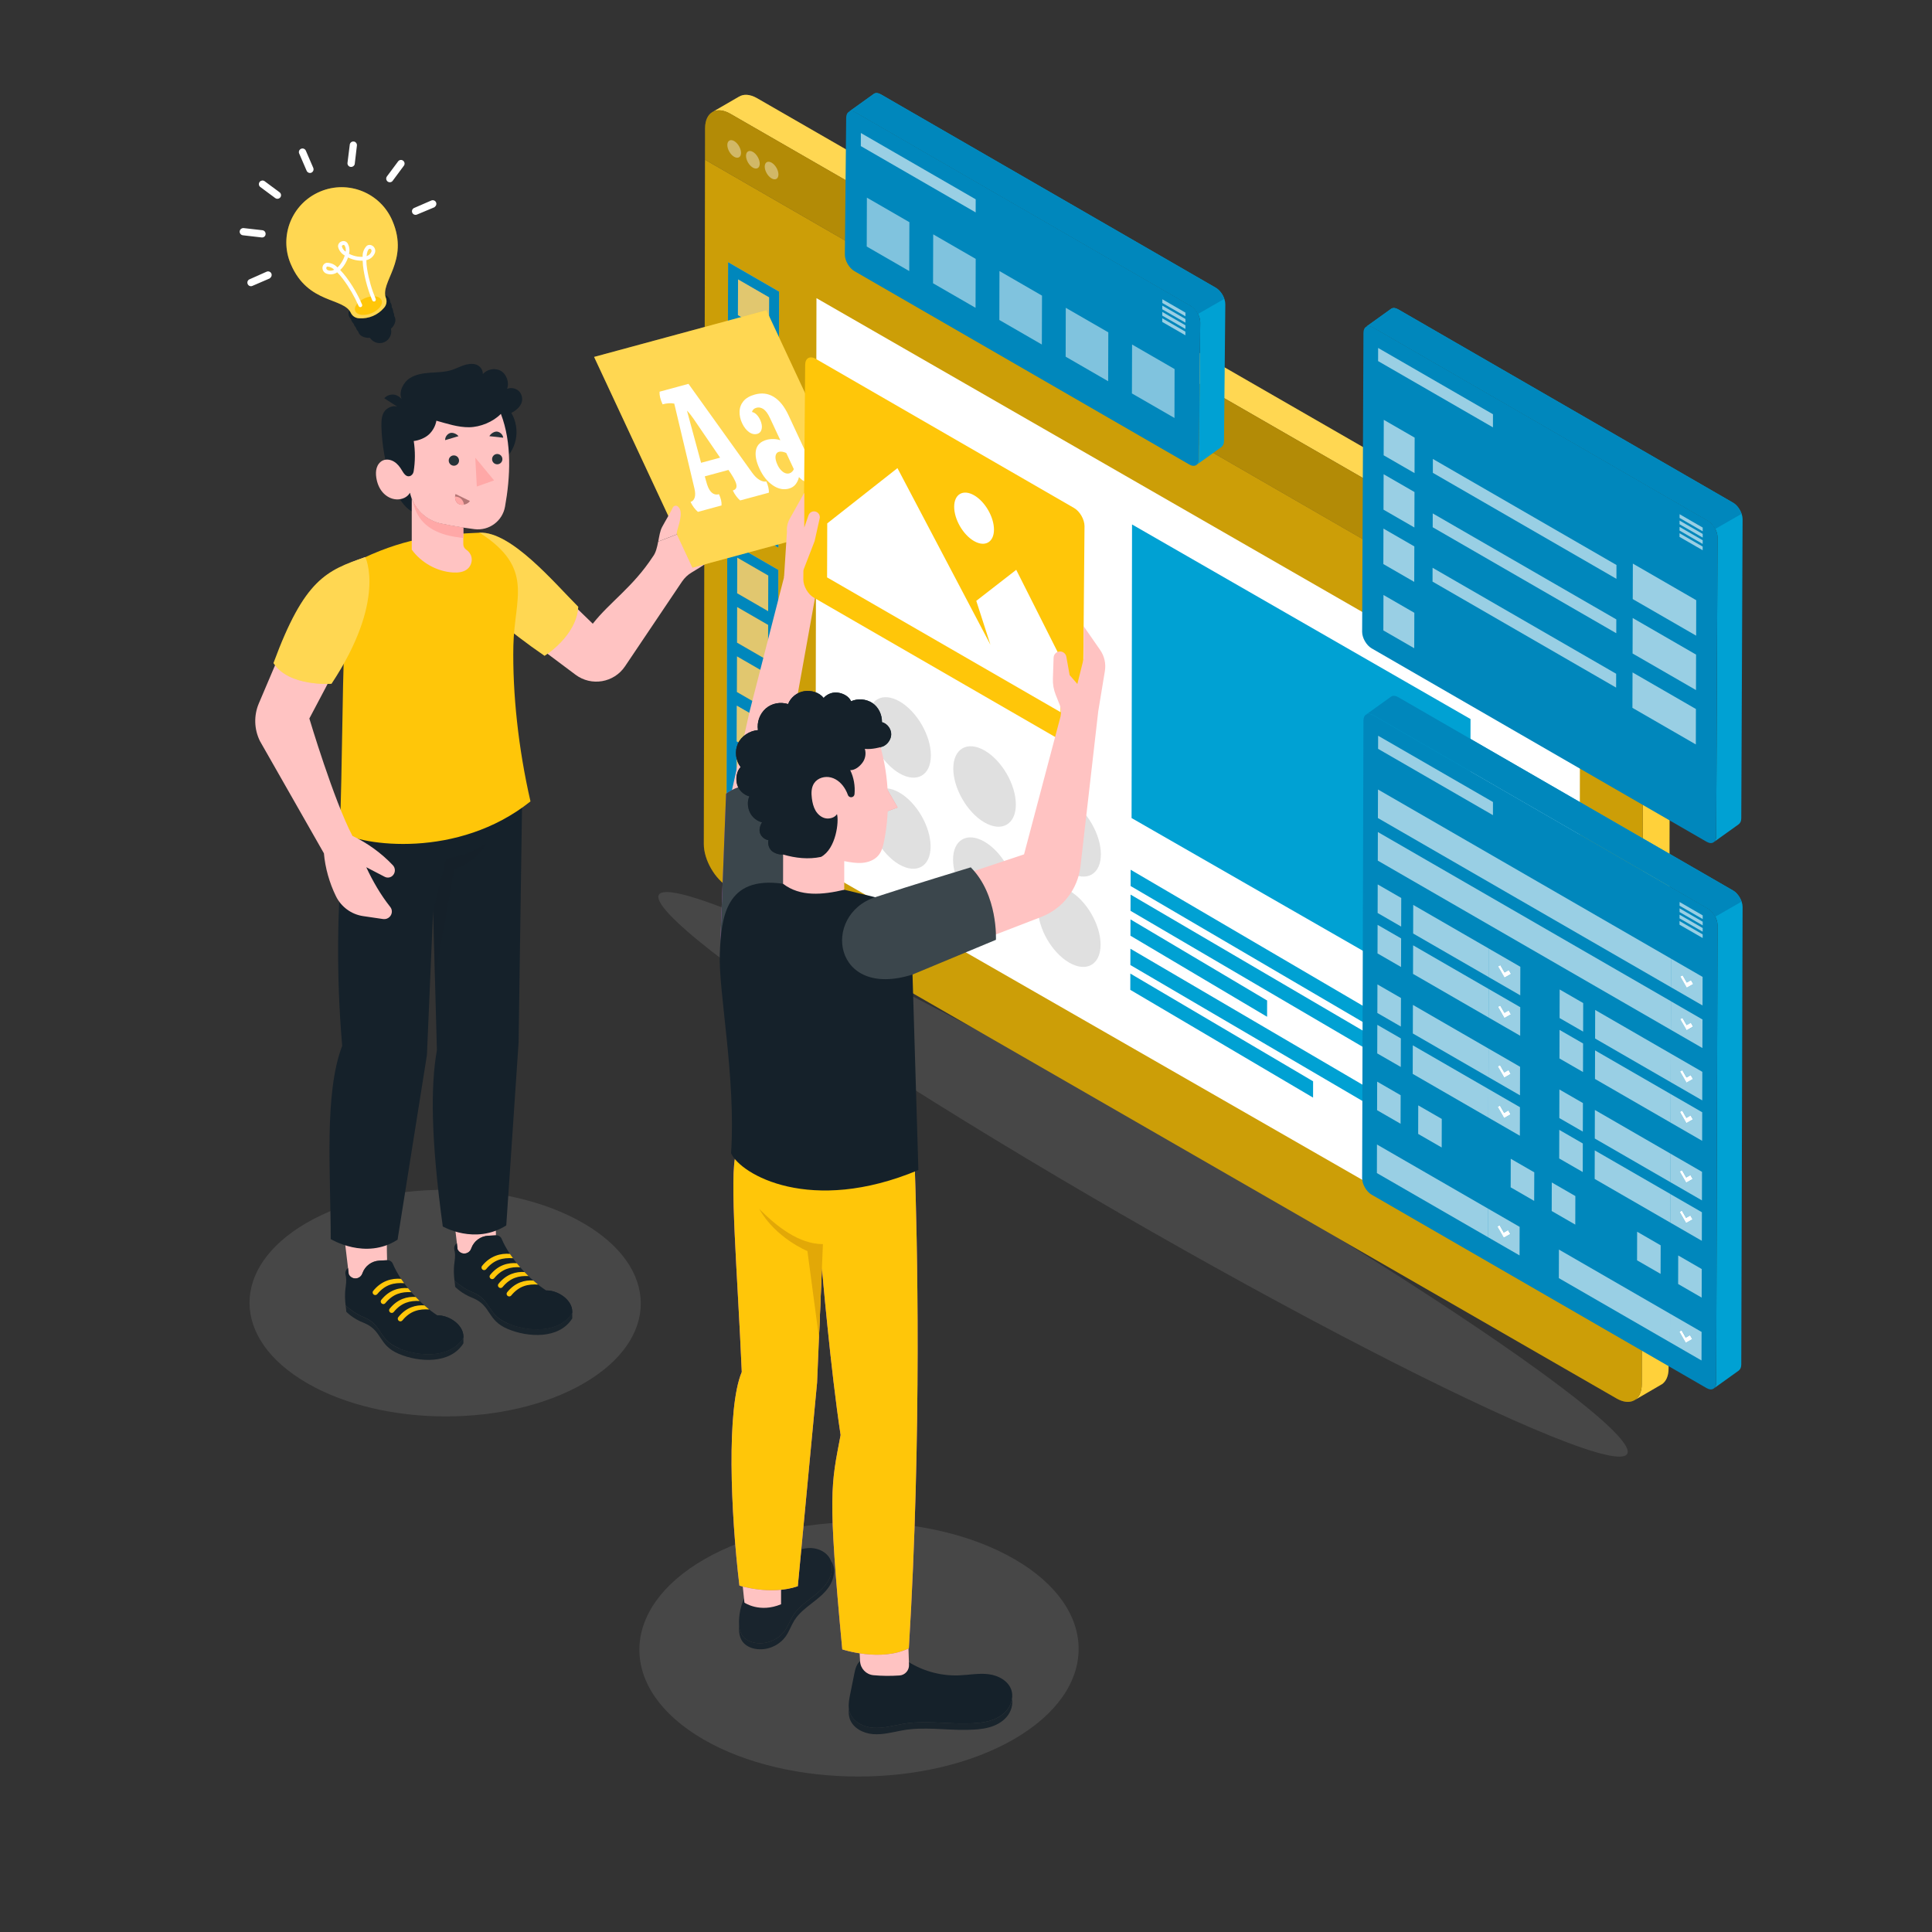 <?xml version="1.0" encoding="UTF-8"?>
<!-- Generator: Adobe Illustrator 25.0.0, SVG Export Plug-In . SVG Version: 6.00 Build 0)  -->
<svg xmlns="http://www.w3.org/2000/svg" xmlns:xlink="http://www.w3.org/1999/xlink" version="1.1" x="0px" y="0px" viewBox="0 0 500 500" style="enable-background:new 0 0 500 500;" xml:space="preserve">
<rect x="0" y="0" width="500" height="500" fill="#333333" stroke="none"/>
<g id="Floor">
</g>
<g id="Shadows_1_">
	
		<ellipse transform="matrix(0.5 -0.866 0.866 0.5 -115.283 408.152)" style="opacity:0.1;fill:#FFFFFF;" cx="295.83" cy="303.91" rx="11.75" ry="144.69"></ellipse>
	<path style="opacity:0.1;fill:#FFFFFF;" d="M150.89,316.51c-19.84-11.45-51.89-11.45-71.6,0c-19.71,11.45-19.6,30.02,0.23,41.47   c19.84,11.45,51.89,11.45,71.6,0C170.83,346.53,170.72,327.96,150.89,316.51z"></path>
	<path style="opacity:0.1;fill:#FFFFFF;" d="M182.25,403.56c22.27-12.86,58.26-12.86,80.38,0c22.13,12.86,22.01,33.7-0.26,46.56   c-22.27,12.86-58.26,12.86-80.39,0C159.87,437.27,159.98,416.42,182.25,403.56z"></path>
</g>
<g id="Lamp">
	<path style="fill:#15212A;" d="M101.02,84.63c0.65,1.52-0.06,3.28-1.59,3.93c-1.52,0.65-3.28-0.06-3.93-1.59   c-0.65-1.52,0.06-3.28,1.58-3.93C98.61,82.39,100.37,83.1,101.02,84.63C101.02,84.63,101.02,84.63,101.02,84.63z"></path>
	<path style="fill:#15212A;" d="M95,87.42c-2.28-0.28-3.01-1.99-1.63-3.83c1.64-1.94,4.1-2.98,6.64-2.81c2.27,0.28,3,2,1.62,3.82   C99.99,86.54,97.53,87.59,95,87.42z"></path>
	<path style="fill:#15212A;" d="M94.47,86.47c-2.35-0.29-3.1-2.06-1.68-3.95c1.69-2,4.23-3.08,6.84-2.9   c2.35,0.29,3.1,2.06,1.67,3.95C99.62,85.57,97.08,86.65,94.47,86.47z"></path>
	<path style="fill:#15212A;" d="M93.94,85.49c-2.42-0.3-3.19-2.12-1.69-4.03c1.73-2.05,4.34-3.16,7.02-2.98   c2.42,0.29,3.2,2.12,1.74,4.06C99.26,84.6,96.63,85.7,93.94,85.49z"></path>
	<path style="fill:#15212A;" d="M93.36,84.46c-2.49-0.3-3.28-2.18-1.77-4.19c1.79-2.13,4.48-3.27,7.25-3.09   c2.5,0.31,3.29,2.18,1.78,4.2C98.83,83.51,96.14,84.65,93.36,84.46z"></path>
	<path style="fill:#15212A;" d="M92.81,83.4c-2.59-0.35-3.37-2.23-1.82-4.28c1.83-2.17,4.58-3.34,7.41-3.14   c2.55,0.3,3.36,2.22,1.81,4.28C98.39,82.43,95.64,83.6,92.81,83.4z"></path>
	<path style="fill:#FFC609;" d="M82.83,49.59c-7.26,3.06-10.67,11.44-7.6,18.7c0.01,0.02,0.02,0.04,0.03,0.06   c4.44,10.45,13.78,8.54,15.59,12.73c0.42,0.78,1.23,1.27,2.12,1.29c2.45,0.17,4.84-0.84,6.42-2.72c0.59-0.65,0.79-1.57,0.53-2.4   l0,0c-1.79-4.21,6.1-9.61,1.65-20.07c-3.06-7.26-11.43-10.67-18.7-7.61C82.85,49.58,82.84,49.58,82.83,49.59z"></path>
	<g style="opacity:0.3;">
		<path style="fill:#FFFFFF;" d="M82.83,49.59c-7.26,3.06-10.67,11.44-7.6,18.7c0.01,0.02,0.02,0.04,0.03,0.06    c4.44,10.45,13.78,8.54,15.59,12.73c0.42,0.78,1.23,1.27,2.12,1.29c2.45,0.17,4.84-0.84,6.42-2.72c0.59-0.65,0.79-1.57,0.53-2.4    l0,0c-1.79-4.21,6.1-9.61,1.65-20.07c-3.06-7.26-11.43-10.67-18.7-7.61C82.85,49.58,82.84,49.58,82.83,49.59z"></path>
	</g>
	<path style="fill:#FFC609;" d="M93.54,81.49c-1.63-0.23-2.19-1.44-1.22-2.75c1.19-1.41,2.99-2.17,4.84-2.05   c1.63,0.23,2.19,1.45,1.18,2.79C97.15,80.87,95.37,81.62,93.54,81.49z"></path>
	<path style="fill:#FFFFFF;" d="M96.98,78c-0.24,0.1-0.52-0.01-0.63-0.25c-1.06-2.54-1.82-5.19-2.26-7.91   c-0.13-0.78-0.21-1.58-0.23-2.37c-0.46,0.02-0.93-0.01-1.39-0.08c-0.83-0.13-1.64-0.38-2.4-0.76c-0.26,0.79-0.64,1.53-1.12,2.21   c-0.27,0.38-0.57,0.72-0.91,1.04c0.56,0.57,1.07,1.18,1.55,1.82c1.65,2.2,3.04,4.6,4.12,7.13c0.09,0.25-0.03,0.53-0.27,0.63   c-0.25,0.09-0.53-0.03-0.63-0.27c-1.06-2.45-2.4-4.77-4-6.91c-0.47-0.64-0.98-1.24-1.54-1.8c-0.83,0.56-1.87,0.68-2.81,0.32   c-0.71-0.27-1.12-1.01-0.98-1.76c0.1-0.51,0.49-0.92,1.01-1.03c1.08-0.04,2.12,0.41,2.84,1.21c0.31-0.28,0.59-0.6,0.82-0.94   c0.47-0.65,0.83-1.38,1.07-2.15c-0.86-0.48-1.48-1.28-1.72-2.23c-0.09-0.6,0.26-1.18,0.83-1.39c0.55-0.26,1.2-0.11,1.57,0.38   c0.52,0.83,0.67,1.84,0.42,2.79c0.71,0.36,1.48,0.61,2.28,0.73c0.41,0.06,0.83,0.08,1.25,0.05c-0.06-1.08,0.34-2.13,1.11-2.88   c0.44-0.28,1.01-0.27,1.44,0.03c0.64,0.41,0.89,1.22,0.59,1.92c-0.39,0.92-1.2,1.59-2.18,1.8c0.01,0.79,0.08,1.58,0.21,2.36   c0.43,2.64,1.17,5.21,2.21,7.67C97.32,77.61,97.21,77.9,96.98,78L96.98,78z M84.63,69.01c-0.1,0.05-0.17,0.15-0.18,0.27   c-0.1,0.39,0.3,0.61,0.42,0.66c0.54,0.2,1.13,0.14,1.63-0.14c-0.48-0.49-1.12-0.78-1.8-0.82L84.63,69.01z M94.87,66.29   c0.55-0.17,1-0.56,1.23-1.09c0.04-0.12,0.16-0.55-0.18-0.76c-0.2-0.12-0.31-0.07-0.39-0.02C95.25,64.6,94.96,65.21,94.87,66.29z    M88.74,63.44c-0.18,0.04-0.29,0.21-0.25,0.39c0,0,0,0,0,0c0.16,0.54,0.5,1.01,0.97,1.31c0.1-0.55,0-1.12-0.28-1.61   C89.09,63.39,88.89,63.34,88.74,63.44C88.73,63.43,88.73,63.43,88.74,63.44L88.74,63.44z"></path>
	<path style="fill:#FFFFFF;" d="M80.8,44.56c-0.06,0.06-0.13,0.1-0.21,0.13c-0.47,0.2-1.02-0.02-1.23-0.49l-1.93-4.47   c-0.21-0.47,0.01-1.02,0.48-1.22c0,0,0.01,0,0.01-0.01c0.47-0.2,1.02,0.02,1.23,0.49l1.93,4.47C81.24,43.85,81.13,44.3,80.8,44.56z   "></path>
	<path style="fill:#FFFFFF;" d="M72.37,51.25c-0.33,0.26-0.79,0.27-1.13,0.02l-3.91-2.9c-0.4-0.33-0.44-0.93-0.11-1.32   c0.31-0.36,0.83-0.44,1.23-0.18l3.91,2.9c0.41,0.31,0.5,0.89,0.19,1.31C72.49,51.14,72.43,51.2,72.37,51.25z"></path>
	<path style="fill:#FFFFFF;" d="M68.41,61.25c-0.19,0.16-0.45,0.23-0.7,0.2l-4.85-0.56c-0.51-0.06-0.88-0.52-0.83-1.03   c0.06-0.51,0.53-0.88,1.04-0.83l4.84,0.55c0.51,0.06,0.88,0.52,0.82,1.04C68.72,60.87,68.6,61.09,68.41,61.25z"></path>
	<path style="fill:#FFFFFF;" d="M69.97,71.89c-0.05,0.07-0.11,0.12-0.18,0.17l-4.47,1.93c-0.46,0.21-1.01,0-1.21-0.46   c0-0.01-0.01-0.01-0.01-0.02c-0.21-0.47,0-1.02,0.47-1.23c0,0,0.01,0,0.01,0l4.45-1.98c0.48-0.19,1.03,0.05,1.22,0.53   C70.39,71.2,70.28,71.63,69.97,71.89L69.97,71.89z"></path>
	<path style="fill:#FFFFFF;" d="M112.6,53.47c-0.05,0.07-0.11,0.12-0.18,0.17l-4.51,1.89c-0.47,0.2-1.02-0.02-1.22-0.49   c-0.2-0.47,0.02-1.02,0.49-1.22l4.47-1.94c0.48-0.19,1.03,0.05,1.22,0.53C113.01,52.78,112.91,53.21,112.6,53.47L112.6,53.47z"></path>
	<path style="fill:#FFFFFF;" d="M101.46,46.97c-0.41,0.32-1,0.24-1.32-0.17c-0.25-0.33-0.26-0.79-0.02-1.12l2.91-3.91   c0.3-0.41,0.87-0.5,1.28-0.2c0,0,0.01,0.01,0.01,0.01c0.41,0.3,0.51,0.88,0.21,1.3c0,0,0,0-0.01,0.01l-2.9,3.91   C101.58,46.86,101.52,46.92,101.46,46.97z"></path>
	<path style="fill:#FFFFFF;" d="M91.45,43c-0.41,0.32-1,0.26-1.32-0.15c-0.15-0.19-0.23-0.44-0.2-0.69l0.6-4.8   c0.11-0.51,0.6-0.83,1.11-0.72c0.44,0.09,0.75,0.49,0.74,0.94l-0.57,4.84C91.78,42.65,91.65,42.86,91.45,43z"></path>
</g>
<g id="Plant">
</g>
<g id="Screen">
	<g>
		<path style="fill:#FFC609;" d="M424.89,358.21l0.33-185.27c0.01-4.12-2.89-9.15-6.48-11.22L189,29.44    c-1.78-1.03-3.4-1.13-4.58-0.47l6.8-3.94l0,0.01c1.19-0.75,2.86-0.69,4.72,0.38L425.68,157.7c3.59,2.07,6.49,7.1,6.48,11.22    l-0.33,185.27c-0.01,1.94-0.66,3.33-1.73,4.05l0,0l-0.01,0c-0.12,0.08-0.24,0.15-0.36,0.21l-6.7,3.9    C424.17,361.67,424.89,360.24,424.89,358.21z"></path>
		<path style="opacity:0.3;fill:#FFFFFF;" d="M191.22,25.03L191.22,25.03c1.19-0.75,2.86-0.69,4.72,0.39L425.68,157.7    c2,1.15,3.78,3.22,4.96,5.53l-6.94,4.01c-1.19-2.31-2.96-4.37-4.96-5.52L189,29.44c-1.78-1.03-3.4-1.13-4.58-0.47L191.22,25.03z"></path>
	</g>
	<path style="opacity:0.2;fill:#FFFFFF;" d="M432.15,168.92l-0.33,185.27c-0.01,1.94-0.66,3.33-1.73,4.05l0,0l-0.01,0   c-0.12,0.08-0.24,0.15-0.36,0.21l-6.7,3.9c1.15-0.69,1.86-2.12,1.86-4.14l0.33-185.27c0.01-1.83-0.57-3.85-1.52-5.7l6.94-4.01   C431.59,165.08,432.16,167.09,432.15,168.92z"></path>
	<path style="fill:#FFC609;" d="M425.2,181.36l-0.31,176.85c-0.01,2.03-0.72,3.46-1.86,4.14c-0.03,0.02-0.07,0.04-0.1,0.06   c-0.02,0.01-0.03,0.01-0.05,0.02c-1.17,0.62-2.76,0.5-4.51-0.51L188.63,229.64c-3.59-2.07-6.49-7.1-6.48-11.22l0.31-177.08   L425.2,181.36z"></path>
	<path style="opacity:0.2;" d="M425.2,181.36l-0.31,176.85c-0.01,2.03-0.72,3.46-1.86,4.14c-0.03,0.02-0.07,0.04-0.1,0.06   c-0.02,0.01-0.03,0.01-0.05,0.02c-1.17,0.62-2.76,0.5-4.51-0.51L188.63,229.64c-3.59-2.07-6.49-7.1-6.48-11.22l0.31-177.08   L425.2,181.36z"></path>
	<polygon style="fill:#FFFFFF;" points="211.04,224.14 211.3,77.16 408.89,190.76 408.64,337.52  "></polygon>
	<polygon style="fill:#00A1D3;" points="292.85,211.71 292.97,135.73 380.57,186.09 380.45,261.98  "></polygon>
	<path style="fill:#FFC609;" d="M182.48,33.15c0.01-2.03,0.72-3.46,1.87-4.14c0.01-0.01,0.02-0.02,0.03-0.02   c0.01-0.01,0.03-0.02,0.04-0.02c1.18-0.66,2.8-0.56,4.58,0.47l229.74,132.29c3.59,2.07,6.49,7.1,6.48,11.22l-0.02,8.42   L182.47,41.34L182.48,33.15z"></path>
	<path style="opacity:0.3;" d="M182.48,33.15c0.01-2.03,0.72-3.46,1.87-4.14c0.01-0.01,0.02-0.02,0.03-0.02   c0.01-0.01,0.03-0.02,0.04-0.02c1.18-0.66,2.8-0.56,4.58,0.47l229.74,132.29c3.59,2.07,6.49,7.1,6.48,11.22l-0.02,8.42   L182.47,41.34L182.48,33.15z"></path>
	<g style="opacity:0.39;">
		<g>
			<path style="fill:#FFFFFF;" d="M199.69,42.1c-0.98-0.56-1.77-0.11-1.78,1.01c0,1.12,0.79,2.49,1.77,3.06     c0.98,0.56,1.77,0.11,1.78-1.01C201.46,44.03,200.67,42.67,199.69,42.1z"></path>
		</g>
		<g>
			<path style="fill:#FFFFFF;" d="M194.85,39.31c-0.98-0.56-1.77-0.11-1.78,1.01c0,1.12,0.79,2.49,1.77,3.06     c0.98,0.56,1.77,0.11,1.78-1.01C196.62,41.24,195.83,39.87,194.85,39.31z"></path>
		</g>
		<g>
			<path style="fill:#FFFFFF;" d="M190.01,36.51c-0.98-0.56-1.77-0.11-1.78,1.01c0,1.12,0.79,2.49,1.77,3.06     c0.98,0.56,1.77,0.11,1.78-1.01C191.78,38.45,190.99,37.08,190.01,36.51z"></path>
		</g>
	</g>
	<g>
		<polygon style="opacity:0.42;fill:#FFFFFF;" points="198.96,102.5 198.94,111.73 198.96,102.5   "></polygon>
		<polygon style="opacity:0.42;fill:#FFFFFF;" points="198.93,115.28 190.89,110.64 190.89,110.64 198.93,115.28 198.9,124.51     198.9,124.51   "></polygon>
		
			<rect x="194.87" y="121.09" transform="matrix(0.5 -0.866 0.866 0.5 -11.447 231.63)" style="opacity:0.42;fill:#FFFFFF;" width="0" height="9.27"></rect>
		
			<rect x="194.74" y="167.54" transform="matrix(0.5 -0.866 0.866 0.5 -51.74 254.74)" style="opacity:0.42;fill:#FFFFFF;" width="0" height="9.27"></rect>
		<polygon style="opacity:0.42;fill:#FFFFFF;" points="190.98,81.55 199.01,86.19 190.98,81.55   "></polygon>
		<polygon style="opacity:0.42;fill:#FFFFFF;" points="194.36,87.05 199,89.73 198.97,98.96 199,89.73   "></polygon>
		<polygon style="opacity:0.42;fill:#FFFFFF;" points="190.94,94.32 198.97,98.96 190.94,94.32   "></polygon>
		<polygon style="opacity:0.42;fill:#FFFFFF;" points="190.9,107.1 198.94,111.73 190.9,107.1   "></polygon>
		<polygon style="opacity:0.42;fill:#FFFFFF;" points="194.09,184.59 198.72,187.27 198.7,196.5 198.7,196.5 198.72,187.27   "></polygon>
		
			<rect x="194.81" y="142" transform="matrix(0.5 -0.866 0.866 0.5 -29.582 242.032)" style="opacity:0.42;fill:#FFFFFF;" width="0" height="9.27"></rect>
		
			<rect x="194.78" y="154.77" transform="matrix(0.5 -0.866 0.866 0.5 -40.662 248.393)" style="opacity:0.42;fill:#FFFFFF;" width="0" height="9.27"></rect>
		<polygon style="opacity:0.42;fill:#FFFFFF;" points="190.93,97.87 198.96,102.5 198.94,111.73 190.9,107.1   "></polygon>
		<polygon style="opacity:0.42;fill:#FFFFFF;" points="198.9,124.51 190.87,119.87 190.89,110.64 198.93,115.28   "></polygon>
		<polygon style="opacity:0.42;fill:#FFFFFF;" points="190.76,157.09 198.79,161.73 198.77,170.96 190.74,166.32   "></polygon>
		<polygon style="opacity:0.42;fill:#FFFFFF;" points="198.73,183.73 190.7,179.09 190.73,169.86 198.76,174.5   "></polygon>
		<polygon style="opacity:0.42;fill:#FFFFFF;" points="190.8,144.32 198.83,148.95 198.8,158.18 190.77,153.54   "></polygon>
		<path style="opacity:0.42;fill:#FFFFFF;" d="M188.03,206.12l13.21,7.63l0.19-66.26l-13.21-7.63L188.03,206.12z M190.73,169.86    l8.03,4.64v0l-0.03,9.23l-8.03-4.64L190.73,169.86L190.73,169.86z M198.8,158.18l-8.03-4.64l0.03-9.23l0,0l8.03,4.64l0,0    L198.8,158.18z M198.77,170.96l-8.03-4.64l0.03-9.23v0l8.03,4.64v0L198.77,170.96z M198.7,196.5L198.7,196.5l-8.03-4.64l0.03-9.23    l3.39,1.96l4.64,2.68L198.7,196.5L198.7,196.5z M190.63,204.63l0.03-9.23l8.03,4.64l-0.03,9.23L190.63,204.63z"></path>
		<path style="opacity:0.42;fill:#FFFFFF;" d="M188.24,134.12l13.21,7.63l0.19-66.27l-13.21-7.63L188.24,134.12z M199.01,86.19    l-8.03-4.64l0,0h0l0.03-9.23l8.03,4.64L199.01,86.19z M198.97,98.96l-8.03-4.64l0,0l0,0l0.03-9.23l3.39,1.96l4.64,2.68    L198.97,98.96z M198.94,111.73l-8.03-4.64l0,0l0.03-9.23l8.03,4.64l0,0L198.94,111.73z M198.9,124.51L198.9,124.51l-8.03-4.64    l0.03-9.23v0l8.03,4.64L198.9,124.51z M198.86,137.28l-8.03-4.64l0.03-9.23l0,0v0l8.03,4.64v0l0,0L198.86,137.28z"></path>
		<path style="fill:#0087BC;" d="M188.03,206.12l13.21,7.63l0.19-66.26l-13.21-7.63L188.03,206.12z M190.73,169.86l8.03,4.64v0    l-0.03,9.23l-8.03-4.64L190.73,169.86L190.73,169.86z M198.8,158.18l-8.03-4.64l0.03-9.23l0,0l8.03,4.64l0,0L198.8,158.18z     M198.77,170.96l-8.03-4.64l0.03-9.23v0l8.03,4.64v0L198.77,170.96z M198.7,196.5L198.7,196.5l-8.03-4.64l0.03-9.23l3.39,1.96    l4.64,2.68L198.7,196.5L198.7,196.5z M190.63,204.63l0.03-9.23l8.03,4.64l-0.03,9.23L190.63,204.63z"></path>
		<path style="fill:#0087BC;" d="M188.24,134.12l13.21,7.63l0.19-66.27l-13.21-7.63L188.24,134.12z M199.01,86.19l-8.03-4.64l0,0h0    l0.03-9.23l8.03,4.64L199.01,86.19z M198.97,98.96l-8.03-4.64l0,0l0,0l0.03-9.23l3.39,1.96l4.64,2.68L198.97,98.96z     M198.94,111.73l-8.03-4.64l0,0l0.03-9.23l8.03,4.64l0,0L198.94,111.73z M198.9,124.51L198.9,124.51l-8.03-4.64l0.03-9.23v0    l8.03,4.64L198.9,124.51z M198.86,137.28l-8.03-4.64l0.03-9.23l0,0v0l8.03,4.64v0l0,0L198.86,137.28z"></path>
		<polygon style="opacity:0.42;fill:#FFFFFF;" points="190.94,94.32 190.97,85.09 194.36,87.05 199,89.73 198.97,98.96     190.94,94.32   "></polygon>
		<polygon style="opacity:0.42;fill:#FFFFFF;" points="190.98,81.55 191,72.32 199.03,76.96 199.01,86.19 190.98,81.55   "></polygon>
		<polygon style="opacity:0.42;fill:#FFFFFF;" points="190.86,123.41 190.86,123.41 198.89,128.05 198.89,128.05 198.86,137.28     190.83,132.64   "></polygon>
		<polygon style="opacity:0.42;fill:#FFFFFF;" points="190.66,191.86 190.69,182.64 194.09,184.59 198.72,187.27 198.7,196.5     198.7,196.5   "></polygon>
		<polygon style="opacity:0.42;fill:#FFFFFF;" points="198.69,200.04 198.66,209.27 190.63,204.63 190.65,195.4   "></polygon>
	</g>
	<g>
		<g>
			<polygon style="fill:#00A1D3;" points="360.25,264.72 360.24,268.92 292.6,229.3 292.61,225.09    "></polygon>
		</g>
		<g style="enable-background:new    ;">
			<g>
				<polygon style="fill:#00A1D3;" points="339.83,279.84 339.82,284.06 292.52,256.17 292.53,251.96     "></polygon>
			</g>
			<g>
				<polygon style="fill:#00A1D3;" points="327.93,258.93 327.92,263.14 292.56,242.16 292.57,237.94     "></polygon>
			</g>
			<g>
				<polygon style="fill:#00A1D3;" points="360.19,285.16 360.18,289.37 292.54,249.75 292.55,245.53     "></polygon>
			</g>
			<g>
				<polygon style="fill:#00A1D3;" points="360.23,271.14 360.22,275.35 292.58,235.72 292.59,231.52     "></polygon>
			</g>
		</g>
	</g>
	<g>
		<g>
			<path style="fill:#E0E0E0;" d="M232.77,205.12c4.47,2.58,8.08,8.84,8.07,13.98c-0.01,5.14-3.65,7.21-8.12,4.63     c-4.47-2.58-8.09-8.84-8.07-13.98C224.66,204.61,228.3,202.54,232.77,205.12z"></path>
		</g>
		<g>
			<path style="fill:#E0E0E0;" d="M232.84,181.54c4.47,2.58,8.09,8.84,8.07,13.98c-0.01,5.14-3.65,7.21-8.12,4.63     c-4.47-2.58-8.08-8.84-8.07-13.98C224.73,181.03,228.36,178.96,232.84,181.54z"></path>
		</g>
		<g>
			<path style="fill:#E0E0E0;" d="M254.83,194.24c4.47,2.58,8.08,8.84,8.07,13.98c-0.01,5.14-3.65,7.21-8.12,4.63     c-4.47-2.58-8.08-8.84-8.07-13.98C246.73,193.73,250.36,191.66,254.83,194.24z"></path>
		</g>
		<g>
			<path style="fill:#E0E0E0;" d="M276.76,230.52c4.47,2.58,8.08,8.84,8.07,13.98c-0.01,5.14-3.65,7.21-8.12,4.63     c-4.47-2.58-8.08-8.84-8.07-13.98C268.65,230.01,272.29,227.94,276.76,230.52z"></path>
		</g>
		<g>
			
				<ellipse transform="matrix(0.865 -0.502 0.502 0.865 -71.174 168.355)" style="fill:#E0E0E0;" cx="276.8" cy="216.24" rx="6.61" ry="11.41"></ellipse>
		</g>
		<g>
			<path style="fill:#E0E0E0;" d="M254.77,217.82c4.47,2.58,8.08,8.84,8.07,13.98c-0.01,5.14-3.65,7.21-8.12,4.63     c-4.47-2.58-8.08-8.84-8.07-13.98C246.66,217.31,250.3,215.24,254.77,217.82z"></path>
		</g>
	</g>
	<path style="fill:#00A1D3;" d="M448.51,130.1l-86.68-50.05c-0.68-0.4-1.3-0.43-1.75-0.17l0,0l-6.48,4.65l0,0   c0.45-0.25,1.06-0.21,1.74,0.18l86.68,50.05c1.37,0.79,2.47,2.71,2.47,4.28l-0.34,77.39c0,0.76-0.27,1.29-0.69,1.56l0,0l6.56-4.7   l-0.01-0.01c0.38-0.28,0.62-0.79,0.63-1.51l0.34-77.39C450.98,132.81,449.88,130.89,448.51,130.1z"></path>
	<path style="fill:#0087BC;" d="M444.15,216.43l0.34-77.39c0-1.57-1.1-3.49-2.47-4.28l-86.68-50.05c-0.68-0.39-1.29-0.43-1.74-0.18   c-0.46,0.26-0.74,0.81-0.74,1.6l-0.34,77.39c0,1.57,1.1,3.49,2.47,4.28l86.68,50.05c0.71,0.41,1.34,0.43,1.79,0.14   C443.88,217.72,444.14,217.19,444.15,216.43z"></path>
	<polygon style="opacity:0.6;fill:#FFFFFF;" points="366.03,141.41 366,150.59 358.01,145.98 358.04,136.8  "></polygon>
	<polygon style="opacity:0.6;fill:#FFFFFF;" points="366.03,158.59 366,167.76 358.01,163.15 358.04,153.98  "></polygon>
	<polygon style="opacity:0.6;fill:#FFFFFF;" points="418.26,174.37 418.25,177.95 370.74,150.52 370.75,146.94  "></polygon>
	<polygon style="opacity:0.6;fill:#FFFFFF;" points="366.07,127.34 366.04,136.51 358.05,131.9 358.08,122.73  "></polygon>
	<polygon style="opacity:0.6;fill:#FFFFFF;" points="418.34,146.22 418.33,149.8 370.82,122.37 370.83,118.78  "></polygon>
	<polygon style="opacity:0.6;fill:#FFFFFF;" points="418.3,160.3 418.29,163.88 370.78,136.45 370.79,132.87  "></polygon>
	<polygon style="opacity:0.6;fill:#FFFFFF;" points="366.11,113.26 366.08,122.44 358.09,117.83 358.12,108.65  "></polygon>
	<polygon style="opacity:0.6;fill:#FFFFFF;" points="438.98,155.33 438.96,164.51 422.55,155.04 422.58,145.86  "></polygon>
	<polygon style="opacity:0.6;fill:#FFFFFF;" points="438.9,183.49 438.88,192.66 422.47,183.19 422.5,174.02  "></polygon>
	<polygon style="opacity:0.6;fill:#FFFFFF;" points="438.94,169.41 438.92,178.59 422.51,169.12 422.54,159.94  "></polygon>
	<g style="opacity:0.6;">
		<polygon style="fill:#FFFFFF;" points="386.38,107.21 356.66,90.05 356.65,93.45 386.37,110.6   "></polygon>
		<g>
			<polygon style="fill:#FFFFFF;" points="434.68,133.08 434.67,134.04 440.66,137.5 440.66,136.54    "></polygon>
			<polygon style="fill:#FFFFFF;" points="434.66,138.95 440.65,142.4 440.65,141.46 434.66,138    "></polygon>
			<polygon style="fill:#FFFFFF;" points="434.67,135.68 440.66,139.13 440.66,138.18 434.67,134.72    "></polygon>
			<polygon style="fill:#FFFFFF;" points="434.66,137.31 440.65,140.77 440.66,139.82 434.67,136.36    "></polygon>
		</g>
	</g>
	<path style="fill:#0087BC;" d="M448.51,130.1l-86.68-50.05c-0.68-0.4-1.3-0.43-1.75-0.17l0,0l-6.48,4.65l0,0   c0.45-0.25,1.06-0.21,1.74,0.18l86.68,50.05c0.76,0.44,1.44,1.24,1.89,2.13l6.81-3.91C450.31,131.8,449.48,130.67,448.51,130.1z"></path>
	<path style="fill:#00A1D3;" d="M314.64,74.47l-86.68-50.05c-0.68-0.4-1.3-0.43-1.75-0.17l0,0l-6.48,4.65l0,0   c0.45-0.25,1.06-0.21,1.74,0.18l86.68,50.05c1.37,0.79,2.47,2.71,2.47,4.28l-0.34,35.39c0,0.76-0.27,1.29-0.69,1.56l0,0l6.56-4.7   l-0.01-0.01c0.38-0.28,0.62-0.79,0.63-1.51l0.34-35.39C317.12,77.18,316.01,75.26,314.64,74.47z"></path>
	<path style="fill:#0087BC;" d="M310.28,118.8l0.34-35.39c0-1.57-1.1-3.49-2.47-4.28l-86.68-50.05c-0.68-0.39-1.29-0.43-1.74-0.18   c-0.46,0.26-0.74,0.81-0.74,1.6l-0.34,35.39c0,1.57,1.1,3.49,2.47,4.28l86.68,50.05c0.71,0.41,1.34,0.43,1.79,0.14   C310.01,120.09,310.28,119.56,310.28,118.8z"></path>
	<g>
		<g style="opacity:0.5;">
			<polygon style="fill:#FFFFFF;" points="235.35,57.5 235.31,70.15 224.31,63.8 224.35,51.15    "></polygon>
		</g>
		<g style="opacity:0.5;">
			<polygon style="fill:#FFFFFF;" points="252.51,67 252.47,79.66 241.47,73.31 241.51,60.65    "></polygon>
		</g>
		<g style="opacity:0.5;">
			<polygon style="fill:#FFFFFF;" points="269.67,76.51 269.63,89.16 258.63,82.81 258.66,70.15    "></polygon>
		</g>
		<g style="opacity:0.5;">
			<polygon style="fill:#FFFFFF;" points="286.83,86.01 286.79,98.66 275.79,92.31 275.82,79.66    "></polygon>
		</g>
		<g style="opacity:0.5;">
			<polygon style="fill:#FFFFFF;" points="303.98,95.51 303.95,108.17 292.94,101.82 292.98,89.16    "></polygon>
		</g>
	</g>
	<g style="opacity:0.6;">
		<polygon style="fill:#FFFFFF;" points="252.51,51.58 222.79,34.42 222.78,37.81 252.5,54.97   "></polygon>
		<g>
			<polygon style="fill:#FFFFFF;" points="300.81,77.45 300.81,78.41 306.79,81.86 306.8,80.91    "></polygon>
			<polygon style="fill:#FFFFFF;" points="300.79,83.32 306.78,86.77 306.78,85.83 300.79,82.37    "></polygon>
			<polygon style="fill:#FFFFFF;" points="300.8,80.05 306.79,83.5 306.79,82.55 300.8,79.09    "></polygon>
			<polygon style="fill:#FFFFFF;" points="300.8,81.68 306.78,85.13 306.79,84.19 300.8,80.73    "></polygon>
		</g>
	</g>
	<path style="fill:#0087BC;" d="M314.64,74.47l-86.68-50.05c-0.68-0.4-1.3-0.43-1.75-0.17l0,0l-6.48,4.65l0,0   c0.45-0.25,1.06-0.21,1.74,0.18l86.68,50.05c0.76,0.44,1.44,1.24,1.89,2.13l6.81-3.91C316.45,76.17,315.62,75.03,314.64,74.47z"></path>
	<path style="fill:#00A1D3;" d="M448.51,230.46l-86.68-50.05c-0.68-0.4-1.3-0.43-1.75-0.17l0,0l-6.48,4.65l0,0   c0.45-0.25,1.06-0.21,1.74,0.18l86.68,50.05c1.37,0.79,2.47,2.71,2.47,4.28l-0.34,118.42c0,0.76-0.27,1.29-0.69,1.56l0,0l6.56-4.7   l-0.01-0.01c0.38-0.28,0.62-0.79,0.63-1.51l0.34-118.42C450.98,233.17,449.88,231.25,448.51,230.46z"></path>
	<path style="fill:#0087BC;" d="M444.15,357.82l0.34-118.42c0-1.57-1.1-3.49-2.47-4.28l-86.68-50.05c-0.68-0.39-1.29-0.43-1.74-0.18   c-0.46,0.26-0.74,0.81-0.74,1.6l-0.34,118.42c0,1.57,1.1,3.49,2.47,4.28l86.68,50.05c0.71,0.41,1.34,0.43,1.79,0.14   C443.88,359.11,444.14,358.58,444.15,357.82z"></path>
	<polygon style="fill:none;" points="438.04,315.57 438.04,315.57 437.46,314.56 436.36,315.19 437.46,314.56  "></polygon>
	<polygon style="fill:none;" points="438.12,289.7 438.12,289.7 437.53,288.68 436.44,289.31 437.53,288.68  "></polygon>
	<polygon style="fill:none;" points="435.38,276.96 434.79,277.3 435.38,276.96  "></polygon>
	<polygon style="fill:none;" points="389.3,278.89 387.62,275.99 388.21,275.66 387.62,275.99 389.3,278.89  "></polygon>
	<polygon style="fill:none;" points="435.58,344.96 435.19,344.27 434.6,344.61 435.19,344.27  "></polygon>
	<polygon style="fill:none;" points="436.36,315.19 435.27,313.3 434.69,313.64 435.27,313.3  "></polygon>
	<polygon style="fill:none;" points="388.18,286.11 389.27,288.01 390.37,287.37 390.95,288.39 390.95,288.39 390.37,287.37    389.27,288.01 388.18,286.11 387.6,286.45 387.6,286.45  "></polygon>
	<rect x="387.96" y="260.06" style="fill:none;" width="0" height="0.68"></rect>
	<polygon style="fill:none;" points="390.87,319.36 390.87,319.36 390.28,318.35 389.18,318.98 390.28,318.35  "></polygon>
	<polygon style="fill:none;" points="387.51,317.42 388.1,317.09 388.1,317.09 387.51,317.42 388.57,319.26  "></polygon>
	<polygon style="fill:none;" points="437.37,345.53 437.96,346.55 437.37,345.53 436.27,346.17 436.27,346.17  "></polygon>
	<polygon style="fill:none;" points="434.76,287.76 434.76,287.76 435.35,287.42  "></polygon>
	<polygon style="fill:none;" points="437.6,264.68 436.5,265.3 437.6,264.68  "></polygon>
	<polygon style="opacity:0.6;fill:#FFFFFF;" points="362.54,268.74 356.45,265.23 356.43,272.62 362.52,276.13  "></polygon>
	<polygon style="opacity:0.6;fill:#FFFFFF;" points="362.57,258.28 356.48,254.77 356.46,262.16 362.54,265.67  "></polygon>
	<polygon style="opacity:0.6;fill:#FFFFFF;" points="386.38,207.56 356.66,190.41 356.65,193.8 386.37,210.96  "></polygon>
	<polygon style="fill:#FFFFFF;" points="438.18,265.68 437.6,264.68 436.5,265.3 435.42,263.42 434.83,263.74 436.5,266.64  "></polygon>
	<polygon style="opacity:0.6;fill:#FFFFFF;" points="362.61,242.86 356.52,239.35 356.5,246.74 362.59,250.26  "></polygon>
	<polygon style="opacity:0.6;fill:#FFFFFF;" points="362.64,232.4 356.55,228.89 356.53,236.28 362.62,239.8  "></polygon>
	<polygon style="opacity:0.6;fill:#FFFFFF;" points="356.59,215.33 356.57,222.73 432.42,266.52 432.44,259.12  "></polygon>
	<path style="opacity:0.6;fill:#FFFFFF;" d="M432.42,266.52l8.16,4.71l0.02-7.39l-8.16-4.71L432.42,266.52z M435.42,263.42   l1.09,1.89l1.1-0.62l0,0l0.59,1l-1.68,0.96l-1.67-2.9L435.42,263.42z"></path>
	<polygon style="opacity:0.6;fill:#FFFFFF;" points="356.62,204.32 356.6,211.71 432.45,255.5 432.47,248.11  "></polygon>
	<polygon style="fill:#FFFFFF;" points="438.22,254.67 437.63,253.66 436.54,254.28 435.45,252.39 434.86,252.73 436.53,255.62  "></polygon>
	<path style="opacity:0.6;fill:#FFFFFF;" d="M432.45,255.5l8.16,4.71l0.02-7.39l-8.16-4.71L432.45,255.5z M435.45,252.39l1.09,1.89   l1.1-0.62l0.59,1.01l-1.68,0.95l-1.67-2.89L435.45,252.39z"></path>
	<polygon style="fill:#FFFFFF;" points="391.06,252.05 390.47,251.04 389.38,251.67 388.29,249.78 387.7,250.11 389.37,253.01  "></polygon>
	<path style="opacity:0.6;fill:#FFFFFF;" d="M393.44,257.59l0.02-7.39l-8.16-4.71l-0.02,7.39L393.44,257.59z M388.29,249.78   l1.09,1.89l1.1-0.63l0.59,1.01l-1.68,0.96l-1.67-2.9L388.29,249.78z"></path>
	<polygon style="opacity:0.6;fill:#FFFFFF;" points="365.69,252.04 385.26,263.34 385.26,263.34 385.26,263.34 385.28,255.95    365.71,244.65  "></polygon>
	<polygon style="opacity:0.6;fill:#FFFFFF;" points="385.31,245.49 365.74,234.19 365.72,241.59 385.29,252.88  "></polygon>
	<polygon style="fill:#FFFFFF;" points="389.34,263.47 391.03,262.51 390.44,261.5 389.35,262.12 388.26,260.24 387.67,260.57  "></polygon>
	<path style="opacity:0.6;fill:#FFFFFF;" d="M385.26,263.34l8.16,4.71l0.02-7.39l-8.16-4.71l0,0L385.26,263.34L385.26,263.34z    M388.26,260.24L388.26,260.24l1.09,1.89l1.1-0.62l0.58,1.01l-1.68,0.96l-1.67-2.9v0L388.26,260.24z"></path>
	<path style="opacity:0.6;fill:#FFFFFF;" d="M432.35,290.53l8.16,4.71l0.02-7.39l-8.16-4.71L432.35,290.53z M434.76,287.76   l0.59-0.34l1.09,1.89l1.1-0.62l0.58,1.01l0,0l0,0l-1.68,0.96L434.76,287.76L434.76,287.76L434.76,287.76z"></path>
	<path style="opacity:0.6;fill:#FFFFFF;" d="M432.3,305.95l8.16,4.71l0.02-7.39l-8.16-4.71L432.3,305.95z M435.3,302.85l1.09,1.89   l1.1-0.62l0.59,1l-1.68,0.96l-1.67-2.9L435.3,302.85z"></path>
	<path style="opacity:0.6;fill:#FFFFFF;" d="M432.27,316.41l8.16,4.71l0.02-7.39l-8.16-4.71L432.27,316.41z M435.27,313.3l1.09,1.89   l1.1-0.63l0.58,1.01l0,0l0,0l-1.68,0.96l-1.67-2.9L435.27,313.3z"></path>
	<polygon style="opacity:0.6;fill:#FFFFFF;" points="412.72,297.72 412.7,305.11 432.27,316.41 432.27,316.41 432.29,309.01  "></polygon>
	<polygon style="opacity:0.6;fill:#FFFFFF;" points="412.75,287.26 412.73,294.65 432.3,305.95 432.32,298.56  "></polygon>
	<polygon style="opacity:0.6;fill:#FFFFFF;" points="412.8,271.84 412.78,279.23 432.35,290.53 432.37,283.14  "></polygon>
	<polygon style="opacity:0.6;fill:#FFFFFF;" points="412.83,261.38 412.81,268.77 432.38,280.07 432.4,272.68  "></polygon>
	<polygon style="fill:#FFFFFF;" points="438.15,279.24 437.56,278.23 436.47,278.86 435.38,276.96 434.79,277.3 436.46,280.2  "></polygon>
	<path style="opacity:0.6;fill:#FFFFFF;" d="M432.4,272.68l-0.02,7.39l8.16,4.71l0.02-7.39L432.4,272.68L432.4,272.68z    M435.38,276.96L435.38,276.96l1.09,1.89l1.1-0.63l0.58,1.01l-1.68,0.96l-1.67-2.9L435.38,276.96z"></path>
	<polygon style="opacity:0.6;fill:#FFFFFF;" points="403.59,273.93 409.68,277.44 409.7,270.05 403.61,266.54  "></polygon>
	<polygon style="opacity:0.6;fill:#FFFFFF;" points="409.73,259.59 403.64,256.08 403.62,263.47 409.71,266.98  "></polygon>
	<polygon style="fill:#FFFFFF;" points="436.43,290.66 438.12,289.7 438.12,289.7 437.53,288.68 436.44,289.31 435.35,287.42    434.76,287.76 434.76,287.76  "></polygon>
	<polygon style="opacity:0.6;fill:#FFFFFF;" points="365.64,267.46 385.21,278.76 385.21,278.76 385.21,278.76 385.23,271.37    365.66,260.07  "></polygon>
	<path style="opacity:0.6;fill:#FFFFFF;" d="M385.21,278.76l8.16,4.71l0.02-7.39l-8.16-4.71L385.21,278.76L385.21,278.76z    M388.21,275.66l1.09,1.89l1.1-0.62l0.59,1l-1.68,0.96l0,0h0l-1.67-2.9L388.21,275.66z"></path>
	<polygon style="fill:#FFFFFF;" points="389.3,278.89 389.3,278.89 390.98,277.93 390.4,276.92 389.3,277.55 388.21,275.66    387.62,275.99  "></polygon>
	<polygon style="fill:#FFFFFF;" points="389.27,288.01 388.18,286.11 387.6,286.45 389.27,289.35 390.95,288.39 390.37,287.37  "></polygon>
	<path style="opacity:0.6;fill:#FFFFFF;" d="M385.18,289.22L385.18,289.22L385.18,289.22l8.16,4.71l0.02-7.39l-8.16-4.71v0l0,0   L385.18,289.22z M388.18,286.11l1.09,1.89l1.1-0.63l0.59,1.01l0,0l-1.68,0.96l-1.67-2.9v0L388.18,286.11z"></path>
	<polygon style="opacity:0.6;fill:#FFFFFF;" points="373.11,296.97 373.13,289.58 367.04,286.07 367.02,293.46  "></polygon>
	<polygon style="opacity:0.6;fill:#FFFFFF;" points="365.61,277.92 385.18,289.22 385.18,289.22 385.2,281.83 385.2,281.83    365.63,270.53  "></polygon>
	<polygon style="opacity:0.6;fill:#FFFFFF;" points="385.12,312.8 385.12,312.8 356.36,296.2 356.34,303.59 385.1,320.19    385.12,312.8  "></polygon>
	<polygon style="fill:#FFFFFF;" points="388.57,319.26 389.18,320.32 390.87,319.36 390.28,318.35 389.18,318.98 388.1,317.09    387.51,317.42  "></polygon>
	<path style="opacity:0.6;fill:#FFFFFF;" d="M385.12,312.8l-0.02,7.39l0,0l8.16,4.71l0.02-7.39L385.12,312.8L385.12,312.8z    M388.1,317.09L388.1,317.09l1.09,1.89l1.1-0.63l0.59,1.01l0,0l-1.68,0.96l-0.61-1.06l-1.06-1.84L388.1,317.09z"></path>
	<polygon style="opacity:0.6;fill:#FFFFFF;" points="432.21,339.99 403.45,323.39 403.43,330.78 432.19,347.38 432.19,347.38    432.19,347.38  "></polygon>
	<path style="opacity:0.6;fill:#FFFFFF;" d="M432.21,339.99l-0.02,7.39l0,0l8.16,4.71l0.02-7.39L432.21,339.99L432.21,339.99z    M435.19,344.27l0.4,0.69l0.69,1.2l1.1-0.63l0.58,1.01l-1.68,0.96l-1.67-2.9L435.19,344.27z"></path>
	<polygon style="fill:#FFFFFF;" points="437.96,346.55 437.37,345.53 436.27,346.17 436.27,346.17 435.58,344.96 435.19,344.27    434.6,344.61 436.27,347.51  "></polygon>
	<polygon style="opacity:0.6;fill:#FFFFFF;" points="403.52,299.81 409.61,303.32 409.63,295.93 403.54,292.41  "></polygon>
	<polygon style="opacity:0.6;fill:#FFFFFF;" points="403.55,289.35 409.63,292.86 409.66,285.47 403.57,281.96  "></polygon>
	<polygon style="fill:#FFFFFF;" points="438.07,305.12 437.49,304.11 436.39,304.74 435.3,302.85 434.71,303.18 436.39,306.08  "></polygon>
	<polygon style="fill:#FFFFFF;" points="438.04,315.57 438.04,315.57 437.46,314.56 436.36,315.19 435.27,313.3 434.69,313.64    436.36,316.53  "></polygon>
	<polygon style="opacity:0.6;fill:#FFFFFF;" points="362.49,283.44 356.41,279.93 356.39,287.32 362.47,290.83  "></polygon>
	<polygon style="opacity:0.6;fill:#FFFFFF;" points="390.96,307.28 397.04,310.79 397.07,303.4 390.98,299.89  "></polygon>
	<polygon style="opacity:0.6;fill:#FFFFFF;" points="401.58,313.41 407.68,316.93 407.7,309.54 401.6,306.02  "></polygon>
	<polygon style="opacity:0.6;fill:#FFFFFF;" points="423.69,318.77 423.67,326.17 429.76,329.68 429.78,322.29  "></polygon>
	<polygon style="opacity:0.6;fill:#FFFFFF;" points="434.3,332.3 440.39,335.82 440.41,328.43 434.32,324.91  "></polygon>
	<g style="opacity:0.6;">
		<polygon style="fill:#FFFFFF;" points="434.68,233.44 434.67,234.4 440.66,237.85 440.66,236.9   "></polygon>
		<polygon style="fill:#FFFFFF;" points="434.66,239.31 440.65,242.76 440.65,241.82 434.66,238.36   "></polygon>
		<polygon style="fill:#FFFFFF;" points="434.67,236.04 440.66,239.49 440.66,238.54 434.67,235.08   "></polygon>
		<polygon style="fill:#FFFFFF;" points="434.66,237.67 440.65,241.12 440.66,240.18 434.67,236.72   "></polygon>
	</g>
	<path style="fill:#0087BC;" d="M448.51,230.46l-86.68-50.05c-0.68-0.4-1.3-0.43-1.75-0.17l0,0l-6.48,4.65l0,0   c0.45-0.25,1.06-0.21,1.74,0.18l86.68,50.05c0.76,0.44,1.44,1.24,1.89,2.13l6.81-3.91C450.31,232.16,449.48,231.02,448.51,230.46z"></path>
</g>
<g id="Character_1">
	<g>
		<path style="fill:#FFC3C2;" d="M189.04,134.02c0,0,0.72-3.03-1.18-3.42c0,0,1.63-3.43-0.43-4.12c-2.06-0.69-4.66,6.21-7.68,9.02    c-0.55,0.62-4.08,3.81-4.55,2.78l-0.01,0.01l-4.85,1.87c-0.28,1.45-0.61,2.91-1.37,3.88c-5.19,7.92-11.13,11.74-15.56,17.38    l-4.31-4.18l-8.18,11.37l8.03,6.01c4.1,3.07,9.94,2.08,12.8-2.17l14.78-21.97c0.64-0.94,1.47-1.73,2.45-2.31    c2.35-1.39,6.87-4.21,8.55-6.27C189.84,139.05,190.16,136,189.04,134.02z"></path>
		<path style="fill:#FFC609;" d="M124.09,137.85c8.19-0.36,19.3,12.93,25.56,19.19c-0.48,7.65-8.72,12.68-8.72,12.68    c-9.31-6.37-16.84-13.16-16.84-13.16V137.85z"></path>
		<path style="opacity:0.3;fill:#FFFFFF;" d="M124.09,137.85c8.19-0.36,19.3,12.93,25.56,19.19c-0.48,7.65-8.72,12.68-8.72,12.68    c-9.31-6.37-16.84-13.16-16.84-13.16V137.85z"></path>
	</g>
	<g>
		<polygon style="fill:#FFC609;" points="198.34,80.29 223.8,134.83 179.21,146.91 153.75,92.37   "></polygon>
	</g>
	<g style="opacity:0.3;">
		<polygon style="fill:#FFFFFF;" points="198.34,80.29 223.8,134.83 179.21,146.91 153.75,92.37   "></polygon>
	</g>
	<g>
		<g>
			<path style="fill:#FFFFFF;" d="M211.77,121l0.64,1.37c0.01,0.58-0.2,1.09-0.61,1.52c-0.41,0.44-0.9,0.74-1.47,0.89     c-0.81,0.22-1.6,0.11-2.37-0.33c-0.4-0.23-0.8-0.56-1.19-0.98c-0.15,0.69-0.44,1.31-0.86,1.86c-0.42,0.54-1.01,0.93-1.78,1.13     c-1.22,0.32-2.44,0.13-3.68-0.58c-0.16-0.09-0.32-0.19-0.47-0.3c-1.41-0.97-2.54-2.38-3.4-4.23c-0.9-1.93-1.21-3.55-0.93-4.89     c0.28-1.33,1.21-2.21,2.77-2.64c0.54-0.15,1.14-0.22,1.8-0.2c0.66,0.02,1.23,0.12,1.73,0.31l-2.67-5.72     c-0.53-1.15-1.1-1.92-1.69-2.33c-0.05-0.03-0.11-0.07-0.16-0.1c-0.55-0.32-1.11-0.41-1.67-0.25c-0.6,0.16-0.99,0.52-1.15,1.09     c0.22,0.04,0.43,0.11,0.63,0.23c0.19,0.11,0.38,0.26,0.56,0.44c0.36,0.37,0.67,0.81,0.91,1.32c0.43,0.92,0.56,1.71,0.41,2.41     c-0.15,0.68-0.55,1.11-1.19,1.28c-0.59,0.15-1.18,0.06-1.78-0.28c-0.11-0.06-0.22-0.13-0.32-0.21c-0.71-0.52-1.3-1.28-1.77-2.28     c-0.47-1-0.69-2.01-0.66-3.01c0.02-1.01,0.36-1.91,1-2.7c0.65-0.78,1.64-1.36,2.97-1.72c1.74-0.48,3.32-0.3,4.75,0.53     c0.05,0.03,0.11,0.06,0.16,0.1c1.48,0.91,2.73,2.48,3.78,4.72l5.31,11.39c0.43,0.92,0.93,1.54,1.51,1.88     C211.14,120.89,211.44,120.98,211.77,121z M204.99,122.08c0.21-0.19,0.35-0.42,0.45-0.67l-1.95-4.17     c-0.3-0.15-0.62-0.25-0.97-0.32c-0.34-0.06-0.65-0.06-0.91,0c-0.51,0.14-0.81,0.51-0.9,1.1c-0.09,0.59,0.08,1.36,0.52,2.31     c0.36,0.78,0.83,1.37,1.38,1.78c0.09,0.07,0.18,0.13,0.27,0.18c0.47,0.27,0.94,0.34,1.39,0.22     C204.55,122.43,204.78,122.29,204.99,122.08"></path>
		</g>
		<g>
			<path style="fill:#FFFFFF;" d="M198.85,126.14c0.12,0.52,0.16,0.98,0.12,1.37l-7.41,2c-0.36-0.29-0.71-0.66-1.04-1.12     c-0.34-0.46-0.63-0.94-0.87-1.45c1.04-0.29,1.24-1.11,0.59-2.49c-0.26-0.57-0.65-1.23-1.13-1.97l-0.59-0.86l-6.12,1.66l0.26,0.95     c0.25,0.93,0.46,1.58,0.64,1.95c0.35,0.76,0.77,1.28,1.26,1.56c0.45,0.26,0.95,0.31,1.51,0.16c0.24,0.51,0.42,1.03,0.54,1.54     c0.12,0.52,0.15,0.98,0.12,1.37l-6.1,1.66c-0.36-0.29-0.71-0.67-1.05-1.12c-0.34-0.46-0.63-0.94-0.87-1.46     c0.51-0.14,0.87-0.5,1.06-1.09c0.2-0.58,0.18-1.37-0.04-2.33l-5.23-22.02c-0.9-0.17-1.91-0.12-3.02,0.19     c-0.58-1.23-0.84-2.33-0.79-3.27l7.49-2.03l16.45,22.96c0.61,0.86,1.25,1.5,1.93,1.9c0.68,0.39,1.26,0.52,1.76,0.39     C198.56,125.11,198.74,125.63,198.85,126.14z M181.44,119.77l4.92-1.33l-6.92-10.13c-0.56-0.82-1.11-1.49-1.65-2.03     L181.44,119.77"></path>
		</g>
	</g>
	<path style="fill:#FFC3C2;" d="M128.35,312.13c-0.15,3.48,0,7.58,0,7.58l-2.02,0.11c-1.96,0.11-3.67,1.38-4.34,3.22l-0.05,0.13   c-0.35,0.96-1.39,1.48-2.36,1.17l0,0c-0.51-0.16-0.92-0.52-1.15-1l-1.03-8.74L128.35,312.13z"></path>
	<path style="opacity:0.92;fill:#15212A;" d="M131.32,342.44c5.3,2.26,13.41,2.7,16.78-2.7v1.46c-3.37,5.41-11.48,4.97-16.78,2.7   c-5.3-2.26-4.14-5.96-8.89-7.95c-3.04-1.16-4.64-2.93-4.64-2.93c-0.02-0.43-0.09-0.97-0.17-1.6c0.85,0.77,2.64,2.23,4.8,3.06   C127.18,336.48,126.02,340.18,131.32,342.44z"></path>
	<path style="fill:#15212A;" d="M117.63,326.63c0.24-1.59,0.13-2.57-0.03-3.13c-0.13-0.47-0.04-0.98,0.24-1.39l0.39-0.39l0.19,1.61   c0.23,0.48,0.65,0.84,1.15,1c0.97,0.3,2.02-0.21,2.36-1.17l0.05-0.13c0.67-1.85,2.38-3.12,4.34-3.22l2.06-0.11   c0.63-0.03,1.21,0.33,1.45,0.91c2.12,5.1,7.43,10.77,11.53,13.36c3.01-0.07,6.73,2.43,6.73,5.46v0.3   c-3.37,5.41-11.48,4.97-16.78,2.7c-5.3-2.26-4.14-5.96-8.89-7.95c-2.16-0.83-3.95-2.29-4.8-3.06   C117.48,330.18,117.33,328.56,117.63,326.63z"></path>
	<path style="fill:#FFC609;" d="M127.89,330.81c-0.23,0.28-0.65,0.32-0.94,0.08c-0.28-0.23-0.34-0.65-0.11-0.93   c2.14-2.65,4.72-3.23,6.92-3.04c0.28,0.35,0.57,0.7,0.87,1.04C132.13,327.83,129.9,328.37,127.89,330.81z"></path>
	<path style="fill:#FFC609;" d="M125.8,328.47c-0.23,0.28-0.65,0.32-0.94,0.08c-0.28-0.23-0.34-0.65-0.11-0.93   c2.13-2.64,4.84-3.32,7.22-3.12c0.25,0.38,0.52,0.76,0.8,1.13C130.18,325.46,127.87,325.95,125.8,328.47z"></path>
	<path style="fill:#FFC609;" d="M130.06,333.1c-0.23,0.28-0.65,0.32-0.94,0.08c-0.28-0.23-0.34-0.65-0.11-0.93   c2.08-2.58,4.58-3.19,6.74-3.05c0.34,0.36,0.69,0.71,1.04,1.05C134.3,330.12,132.06,330.66,130.06,333.1z"></path>
	<path style="fill:#15212A;" d="M141.37,333.97c3.01-0.07,6.73,2.43,6.73,5.46v0.3c-3.32,5.33-11.24,4.98-16.54,2.8   C131.97,335.26,138.96,333.94,141.37,333.97z"></path>
	<path style="fill:#FFC609;" d="M132.3,335.28c-0.23,0.28-0.65,0.32-0.94,0.09c-0.28-0.23-0.34-0.65-0.11-0.93   c2.08-2.59,4.59-3.2,6.76-3.05c0.42,0.38,0.84,0.73,1.26,1.06C136.68,332.27,134.36,332.76,132.3,335.28z"></path>
	<path style="fill:#FFC3C2;" d="M100.18,318.57c-0.15,3.48,0,7.58,0,7.58l-2.02,0.11c-1.96,0.11-3.67,1.38-4.34,3.22l-0.05,0.13   c-0.35,0.96-1.39,1.48-2.36,1.17l0,0c-0.51-0.16-0.92-0.52-1.15-1l-1.04-8.74L100.18,318.57z"></path>
	<path style="opacity:0.92;fill:#15212A;" d="M103.15,348.89c5.3,2.26,13.41,2.7,16.78-2.7v1.46c-3.37,5.41-11.48,4.97-16.78,2.7   c-5.3-2.26-4.14-5.96-8.89-7.95c-3.04-1.16-4.64-2.93-4.64-2.93c-0.02-0.43-0.09-0.97-0.17-1.6c0.85,0.77,2.64,2.23,4.8,3.06   C99.01,342.93,97.85,346.62,103.15,348.89z"></path>
	<path style="fill:#15212A;" d="M89.46,333.07c0.24-1.59,0.13-2.57-0.03-3.13c-0.13-0.47-0.04-0.98,0.24-1.39l0.39-0.39l0.19,1.61   c0.23,0.48,0.65,0.84,1.15,1c0.97,0.3,2.02-0.21,2.36-1.17l0.05-0.13c0.67-1.85,2.38-3.12,4.34-3.22l2.06-0.11   c0.63-0.03,1.21,0.33,1.45,0.91c2.12,5.1,7.43,10.77,11.53,13.36c3.01-0.07,6.73,2.43,6.73,5.46v0.3   c-3.37,5.41-11.48,4.97-16.78,2.7c-5.3-2.26-4.14-5.96-8.89-7.95c-2.16-0.83-3.95-2.29-4.8-3.06   C89.31,336.63,89.16,335.01,89.46,333.07z"></path>
	<g>
		<path style="fill:#FFC609;" d="M99.72,337.26c-0.23,0.28-0.65,0.32-0.94,0.08c-0.28-0.23-0.34-0.65-0.11-0.93    c2.14-2.65,4.72-3.23,6.92-3.04c0.28,0.35,0.57,0.7,0.87,1.04C103.96,334.28,101.73,334.81,99.72,337.26z"></path>
		<path style="fill:#FFC609;" d="M97.63,334.92c-0.23,0.28-0.65,0.32-0.94,0.09c-0.28-0.23-0.34-0.65-0.11-0.93    c2.13-2.64,4.84-3.32,7.22-3.12c0.25,0.38,0.52,0.75,0.8,1.13C102.01,331.91,99.7,332.4,97.63,334.92z"></path>
		<path style="fill:#FFC609;" d="M101.89,339.55c-0.23,0.28-0.65,0.32-0.94,0.08c-0.28-0.23-0.34-0.65-0.11-0.93    c2.08-2.58,4.58-3.19,6.74-3.05c0.34,0.36,0.69,0.71,1.04,1.05C106.13,336.56,103.89,337.1,101.89,339.55z"></path>
		<path style="fill:#15212A;" d="M113.2,340.42c3.01-0.07,6.73,2.43,6.73,5.46v0.3c-3.32,5.33-11.24,4.98-16.54,2.8    C103.8,341.7,110.79,340.39,113.2,340.42z"></path>
		<path style="fill:#FFC609;" d="M104.13,341.73c-0.23,0.28-0.65,0.32-0.94,0.08c-0.28-0.23-0.34-0.65-0.11-0.93    c2.08-2.59,4.59-3.2,6.75-3.05c0.42,0.38,0.84,0.73,1.26,1.06C108.51,338.72,106.19,339.21,104.13,341.73z"></path>
	</g>
	<path style="fill:#15212A;" d="M135.2,202.18l-0.99,67.63l-3.19,47.33c-8.08,5.11-16.43,0.27-16.43,0.27   c-3.06-22.43-3.19-36.29-1.52-45.62l-0.98-36.11l-1.6,37.34l-7.6,47.81c-8.29,5.37-17.3-0.16-17.3-0.16   c0-17.19-1.76-37.62,2.97-50.02c-3.34-38.31,2.29-67.74,2.29-67.74L135.2,202.18z"></path>
	<path style="opacity:0.3;fill:#15212A;" d="M115.44,222.09l-3.34,13.58l0.47,17.44l5.01-28.1c7.21-2.82,8.15-6.79,8.15-6.79   C121.03,221.68,115.44,222.09,115.44,222.09z"></path>
	<path style="fill:#FFC609;" d="M94.05,144.41c11.72-5.49,20.5-6.13,30.08-6.55c14.34,9.23,8.97,16.92,8.73,29.25   c-0.24,12.33,1.29,26.67,4.43,40.29c-18.8,15.01-43.67,11.48-49.34,7.87C89.29,178.55,87.67,147.04,94.05,144.41z"></path>
	<path style="fill:#15212A;" d="M129.62,119.72c1.95-1.4,3.36-3.55,3.85-5.91c0.5-2.35,0.08-4.89-1.14-6.96   c1.06-0.51,2.09-1.35,2.57-2.42c0.46-1.03,0.23-2.34-0.55-3.15c-0.79-0.81-2.09-1.07-3.13-0.64c0.65-1.6-0.1-3.78-1.59-4.65   c-1.49-0.87-3.6-0.48-4.68,0.86c0.07-1.1-0.69-2.16-1.74-2.5c-1.05-0.34-2.2-0.15-3.24,0.2c-1.04,0.36-2.03,0.88-3.08,1.21   c-1.77,0.56-3.67,0.57-5.52,0.7c-1.86,0.13-3.77,0.41-5.34,1.42c-1.56,1.01-2.94,3.38-2.1,5.41c-0.53-0.67-1.37-1.15-2.22-1.18   c-0.85-0.03-1.7,0.33-2.27,0.96c1.16,0.72,2.29,1.49,3.45,2.21c-1.17-0.53-2.91,0.3-3.55,1.41c-0.63,1.11-0.66,2.46-0.63,3.74   c0.14,4.87,1.03,9.71,2.57,14.33c0.79,2.39,3,6.45,5.27,7.55L129.62,119.72z"></path>
	<path style="fill:#FFC3C2;" d="M129.63,107.11c-2.02,2.07-5.33,3.43-8.22,3.46c-2.89,0.03-5.69-0.92-8.47-1.69   c-0.24,1.34-0.92,2.6-1.92,3.54c-0.99,0.93-2.59,1.56-3.94,1.72c0.4,2.6,0.39,5.27-0.03,7.87c-0.09,0.55-0.46,1.05-1,1.21   c-0.94,0.27-1.56-0.69-2.02-1.47c-0.52-0.89-1.16-1.73-2.04-2.27c-0.87-0.54-2.01-0.74-2.94-0.3c-0.76,0.36-1.3,1.09-1.55,1.89   c-0.25,0.8-0.24,1.66-0.12,2.49c0.2,1.38,0.71,2.75,1.62,3.81c0.91,1.07,2.23,1.81,3.62,1.87c1.4,0.06,2.79-0.51,3.48-1.72   l0.06,0.25c0.1,0.42,0.23,0.82,0.38,1.22c1.25,3.3,4.1,5.78,7.61,6.52c1.76,0.37,3.73,0.72,5.72,1.03   c0.98,0.15,1.97,0.29,2.96,0.41c3.76,0.45,7.21-2.1,7.87-5.83C132.07,123.51,132.52,114.64,129.63,107.11z"></path>
	<g>
		<path style="fill:#FFC3C2;" d="M106.56,128.99v13.26c2.45,3.37,6.51,5.65,10.67,5.91c1.35,0.08,2.83-0.07,3.83-0.98    c0.81-0.73,1.19-1.91,0.96-2.98c-0.17-0.79-0.67-1.49-1.34-1.93c-0.48-0.32-0.78-0.84-0.78-1.42v-4.31c-2-0.3-3.96-0.66-5.72-1.03    C110.66,134.77,107.81,132.3,106.56,128.99z"></path>
		<path style="fill:#FFA8A7;" d="M115.42,138.43c1.46,0.41,2.97,0.63,4.48,0.79v-2.69c-2-0.3-3.96-0.66-5.72-1.03    c-3.3-0.69-6-2.93-7.35-5.94c0.35,2.06,1.25,4.04,2.68,5.55C111.08,136.77,113.22,137.82,115.42,138.43z"></path>
	</g>
	<g>
		<polygon style="fill:#FFA8A7;" points="123,118.44 127.87,124.33 123.4,125.91   "></polygon>
		<path style="fill:#263238;" d="M116.13,119.18c0,0.74,0.59,1.34,1.33,1.35c0.74,0,1.34-0.59,1.34-1.33c0-0.74-0.59-1.34-1.33-1.34    C116.74,117.84,116.13,118.44,116.13,119.18z"></path>
		<path style="fill:#263238;" d="M127.35,118.82c0,0.74,0.59,1.34,1.33,1.34c0.74,0,1.34-0.59,1.34-1.33c0-0.74-0.59-1.34-1.33-1.34    C127.96,117.48,127.36,118.08,127.35,118.82z"></path>
		<path style="fill:#263238;" d="M126.65,112.88c1.19,0.13,2.39,0.27,3.58,0.4c-0.07-0.76-0.75-1.43-1.5-1.57    C127.98,111.57,127,112.21,126.65,112.88z"></path>
		<path style="fill:#263238;" d="M118.66,112.88c-1.15,0.34-2.3,0.69-3.45,1.03c-0.06-0.76,0.49-1.54,1.2-1.81    C117.12,111.82,118.19,112.28,118.66,112.88z"></path>
	</g>
	<g>
		<path style="fill:#FFA8A7;" d="M117.88,127.85c1.24,0.6,2.49,1.21,3.73,1.81c-0.54,0.85-1.91,1.22-2.83,0.8    C117.86,130.05,117.6,128.82,117.88,127.85z"></path>
		<path style="opacity:0.3;" d="M117.88,127.85c1.24,0.6,2.49,1.21,3.73,1.81c-0.54,0.85-1.91,1.22-2.83,0.8    C117.86,130.05,117.6,128.82,117.88,127.85z"></path>
		<path style="fill:#FFA8A7;" d="M120.07,130.59c-0.45,0.08-0.91,0.05-1.3-0.12c-0.72-0.32-1.03-1.16-1-1.97    c0.53,0,1.06,0.18,1.47,0.51C119.72,129.4,120.01,129.98,120.07,130.59z"></path>
	</g>
	<g>
		<path style="fill:#FFC3C2;" d="M83.83,220.84L67.28,191.8c-1.52-3.06-1.63-6.63-0.29-9.77l9.2-21.64    c3.02-7.1,8.81-12.64,16.03-15.35l2.32-0.87c1.32,12.98-2.6,19.24-14.48,41.78c0,0,6.26,21.03,11.15,30.38    c3.84,1.81,7.52,4.47,10.46,7.59c0.65,0.69,0.7,1.76,0.11,2.5l-0.02,0.03c-0.52,0.66-1.44,0.86-2.19,0.47    c-1.59-0.82-3.18-1.67-4.78-2.48c1.67,3.59,3.73,7.16,6.21,10.28c0.6,0.75,0.53,1.83-0.12,2.52l-0.02,0.02    c-0.43,0.46-1.07,0.68-1.7,0.59c-1.74-0.26-3.46-0.51-5.18-0.76c-3.05-0.45-5.68-2.38-7.04-5.15    C85.24,228.46,84.15,224.57,83.83,220.84z"></path>
	</g>
	<path style="fill:#FFC609;" d="M94.54,144.18c-10.07,3.45-15.77,5.75-23.76,27.43c4,6.19,15.01,5.35,15.01,5.35   C100.11,155.34,94.54,144.18,94.54,144.18z"></path>
	<path style="opacity:0.3;fill:#FFFFFF;" d="M94.54,144.18c-10.07,3.45-15.77,5.75-23.76,27.43c4,6.19,15.01,5.35,15.01,5.35   C100.11,155.34,94.54,144.18,94.54,144.18z"></path>
	<path style="fill:#FFC3C2;" d="M175.21,138.27c-0.08-0.18-0.08-0.47,0.05-0.93c0.78-2.7,1.56-5.26,0.08-6.33   c-0.42-0.3-1.02-0.1-1.23,0.37c-0.59,1.27-1.98,3.54-2.78,5.05c-0.5,0.94-0.71,2.33-0.98,3.72l4.85-1.87L175.21,138.27z"></path>
</g>
<g id="Character_3">
</g>
<g id="Character_2_1_">
	<polygon style="fill:#FFC3C2;" points="208.23,146.25 211.85,149.61 205.62,184.22 201.78,206.79 188.57,208.33 193.97,184.22    204.21,144.31  "></polygon>
	<path style="fill:#BA68C8;" d="M202.98,204.02c-9.11-3.4-15.07,1.38-15.07,1.38l-1.49,38.66l16.26-9.3L202.98,204.02z"></path>
	<path style="fill:#263238;" d="M202.98,204.02c-9.11-3.4-15.07,1.38-15.07,1.38l-1.49,38.66l16.26-9.3L202.98,204.02z"></path>
	<path style="opacity:0.1;fill:#FFFFFF;" d="M202.98,204.02c-9.11-3.4-15.07,1.38-15.07,1.38l-1.49,38.66l16.26-9.3L202.98,204.02z"></path>
	<path style="fill:#FFC609;" d="M211.1,92.86c-1.5-0.86-2.72-0.17-2.72,1.56l-0.48,55.55c0,1.73,1.21,3.83,2.7,4.69l66.87,38.61   c1.5,0.86,2.72,0.17,2.72-1.56l0.48-55.55c0-1.73-1.21-3.83-2.7-4.69L211.1,92.86z"></path>
	<g style="enable-background:new    ;">
		<g>
			<polygon style="fill:#FFFFFF;" points="232.26,121.15 214.09,135.45 214.05,149.43 274.48,184.31 274.52,170.34 263,147.47      252.66,155.5 256.32,166.85 251.01,156.77    "></polygon>
		</g>
		<g>
			<path style="fill:#FFFFFF;" d="M252.11,128.19c-2.84-1.64-5.16-0.32-5.17,2.94c-0.01,3.27,2.29,7.25,5.13,8.89     c2.84,1.64,5.16,0.32,5.17-2.94C257.25,133.82,254.95,129.83,252.11,128.19z"></path>
		</g>
	</g>
	<path style="fill:#FFC3C2;" d="M250.66,225.9l14.36-4.79l9.45-35.7c0.22-1.04,0.13-2.13-0.27-3.12l-0.99-2.49   c-0.52-1.31-0.77-2.72-0.72-4.13l0.18-5.46c0.03-0.9,0.77-1.61,1.66-1.61l0,0c0.81,0,1.5,0.58,1.64,1.37l0.85,4.74l2,2.3l1.62-6.5   v-8.46l4.28,6.17c1.1,1.59,1.54,3.55,1.22,5.46l-1.71,10.37l-4.6,40.13c-0.68,5.92-4.59,10.97-10.15,13.12l-15.08,5.82   L250.66,225.9z"></path>
	<path style="opacity:0.92;fill:#15212A;" d="M219.89,443.08c0.78,2.45,3.46,3.85,6.03,4.06c2.56,0.2,5.09-0.52,7.62-0.97   c5.66-1.03,11.12-0.01,16.77-0.14c1.85-0.04,3.72-0.13,5.52-0.6c1.79-0.47,3.52-1.36,4.72-2.78c0.7-0.84,1.19-1.88,1.36-2.96   c0.28,1.62-0.29,3.34-1.36,4.61c-1.19,1.42-2.92,2.31-4.72,2.78c-1.79,0.47-3.66,0.56-5.52,0.6c-5.65,0.13-11.11-0.88-16.77,0.14   c-2.53,0.46-5.06,1.18-7.62,0.97c-2.56-0.2-5.25-1.61-6.03-4.05c-0.27-0.84-0.28-1.73-0.2-2.61   C219.73,442.45,219.79,442.77,219.89,443.08z"></path>
	<path style="fill:#15212A;" d="M220.04,438.39c0.35-1.71,0.69-3.43,1.04-5.14c0.18-0.91,0.38-1.84,0.87-2.62   c0.5-0.78,1.37-1.39,2.29-1.31c3.1-0.41,7.46-1.53,10.04,0.24c4.03,2.78,8.97,4.21,13.87,4.03c2.56-0.1,5.13-0.62,7.67-0.31   c2.54,0.31,5.19,1.73,5.95,4.18c0.22,0.73,0.25,1.49,0.13,2.23c-0.17,1.08-0.65,2.12-1.36,2.96c-1.19,1.42-2.92,2.31-4.72,2.78   c-1.79,0.47-3.66,0.56-5.52,0.6c-5.65,0.13-11.11-0.88-16.77,0.14c-2.53,0.46-5.06,1.18-7.62,0.97c-2.56-0.2-5.25-1.61-6.03-4.06   c-0.1-0.31-0.16-0.63-0.2-0.95C219.55,440.9,219.79,439.62,220.04,438.39z"></path>
	<path style="fill:#FFC3C2;" d="M235.03,424.17l0.22,6.7c0.05,1.42-1.04,2.65-2.46,2.74c-2.3,0.15-4.54,0.14-6.75-0.07   c-1.88-0.18-3.35-1.7-3.45-3.59l-0.27-4.95L235.03,424.17z"></path>
	<g style="opacity:0.92;">
		<path style="fill:#15212A;" d="M191.27,420.6c0.07,1,0.31,1.98,0.9,2.77c0.74,0.99,1.95,1.55,3.16,1.78    c2.94,0.55,6.15-0.77,7.85-3.23c0.84-1.22,1.32-2.66,2.12-3.91c1.11-1.73,2.77-3.03,4.4-4.28c1.63-1.25,3.3-2.53,4.43-4.25    c1.1-1.66,1.6-3.84,0.85-5.67c0.16,0.22,0.3,0.46,0.42,0.71c0.88,1.92,0.36,4.27-0.8,6.04c-1.16,1.77-2.86,3.09-4.53,4.38    c-1.67,1.29-3.36,2.62-4.49,4.41c-0.81,1.29-1.3,2.77-2.16,4.03c-1.74,2.54-5.01,3.9-8.01,3.33c-1.24-0.23-2.47-0.81-3.23-1.84    c-0.8-1.08-0.96-2.5-0.94-3.85C191.25,420.89,191.26,420.75,191.27,420.6z"></path>
		<path style="fill:#15212A;" d="M193.3,412.19c2.04-3.57,6.24-6.17,9.48-8.7c1.84-1.44,3.96-2.66,6.28-2.85    c2.33-0.19,4.87,0.87,5.85,2.99c0.03,0.06,0.04,0.13,0.07,0.19c0.75,1.83,0.25,4.01-0.85,5.67c-1.13,1.72-2.8,3-4.43,4.25    c-1.63,1.25-3.29,2.55-4.4,4.28c-0.8,1.25-1.28,2.69-2.12,3.91c-1.7,2.46-4.91,3.78-7.85,3.23c-1.22-0.23-2.42-0.79-3.16-1.78    c-0.59-0.79-0.83-1.77-0.9-2.77c-0.02-0.32-0.03-0.65-0.02-0.97C191.3,417.04,192.01,414.45,193.3,412.19z"></path>
	</g>
	<path style="fill:#FFC3C2;" d="M202.14,409.09v6.09c-5.56,2.32-9.48-0.42-9.48-0.42l-0.57-5.48L202.14,409.09z"></path>
	<path style="fill:#BA68C8;" d="M190.49,298.58c-1.83,5.48,0.42,31.52,1.48,56.49c-3.96,9.44-2.89,36.24-0.61,55.28   c0,0,7.96,2.6,15.11,0.17l4.99-52.7l1.25-29.69c0,0,2.26,26.34,4.84,43.25c-2.44,12.94-3.41,14.76,0.43,55.48   c0,0,9.92,3.3,17.23-0.28c3.4-55.93,2.15-106.91,1.51-125.24L190.49,298.58z"></path>
	<path style="fill:#FFC609;" d="M190.49,298.58c-1.83,5.48,0.42,31.52,1.48,56.49c-3.96,9.44-2.89,36.24-0.61,55.28   c0,0,7.96,2.6,15.11,0.17l4.99-52.7l1.25-29.69c0,0,2.26,26.34,4.84,43.25c-2.44,12.94-3.41,14.76,0.43,55.48   c0,0,9.92,3.3,17.23-0.28c3.4-55.93,2.15-106.91,1.51-125.24L190.49,298.58z"></path>
	<path style="fill:#E2A807;" d="M211.95,346.2l1.02-24.22c-6.26,0-12.07-4.68-16.48-9.11c4.24,7.56,12.47,10.91,12.47,10.91   L211.95,346.2z"></path>
	<path style="fill:#15212A;" d="M237.68,302.81c-27.92,11.7-46.02,1.13-48.48-4.37c1.29-19.31-3.28-41.89-2.92-51.48   c0.35-9.59,1.53-20.4,16.4-18.24l15.82,1.54l8.03,1.95l9.63,19.99L237.68,302.81z"></path>
	<path style="fill:#263238;" d="M202.68,221.14c-0.95,0.13-2.44-0.35-3.09-1.05c-0.65-0.7-0.93-1.72-0.73-2.65   c-0.94-0.17-1.77-0.84-2.13-1.72c-0.36-0.88-0.06-2.11,0.49-2.89c-1.36-0.34-2.54-1.31-3.15-2.57c-0.61-1.26-0.72-2.89-0.14-4.16   c-1.49-0.38-2.74-1.59-3.16-3.07c-0.42-1.48-0.17-3.4,0.9-4.51c-1.3-1.69-1.58-4.11-0.71-6.06c0.87-1.95,3.07-3.36,5.2-3.51   c-0.33-2.05,0.47-4.25,2.04-5.61c1.57-1.36,3.77-1.74,5.75-1.13c0.68-1.73,2.33-3.05,4.17-3.33c1.84-0.28,3.88,0.29,5.04,1.75   c0.91-1.04,2.36-1.58,3.73-1.37c1.37,0.2,2.81,0.96,3.37,2.22c1.76-0.78,3.91-0.6,5.51,0.46c1.6,1.07,2.52,3.03,2.48,4.95   c1.42,0.38,2.47,1.83,2.39,3.29c-0.08,1.47-1.31,2.94-2.75,3.17c-1.37,7.5-3.93,14.95-7.42,21.73c-1.57,3.05-3.49,6.14-6.53,7.73   C210.66,224.53,205.5,223.55,202.68,221.14z"></path>
	<path style="fill:#15212A;" d="M202.68,221.14c-0.95,0.13-2.44-0.35-3.09-1.05c-0.65-0.7-0.93-1.72-0.73-2.65   c-0.94-0.17-1.77-0.84-2.13-1.72c-0.36-0.88-0.06-2.11,0.49-2.89c-1.36-0.34-2.54-1.31-3.15-2.57c-0.61-1.26-0.72-2.89-0.14-4.16   c-1.49-0.38-2.74-1.59-3.16-3.07c-0.42-1.48-0.17-3.4,0.9-4.51c-1.3-1.69-1.58-4.11-0.71-6.06c0.87-1.95,3.07-3.36,5.2-3.51   c-0.33-2.05,0.47-4.25,2.04-5.61c1.57-1.36,3.77-1.74,5.75-1.13c0.68-1.73,2.33-3.05,4.17-3.33c1.84-0.28,3.88,0.29,5.04,1.75   c0.91-1.04,2.36-1.58,3.73-1.37c1.37,0.2,2.81,0.96,3.37,2.22c1.76-0.78,3.91-0.6,5.51,0.46c1.6,1.07,2.52,3.03,2.48,4.95   c1.42,0.38,2.47,1.83,2.39,3.29c-0.08,1.47-1.31,2.94-2.75,3.17c-1.37,7.5-3.93,14.95-7.42,21.73c-1.57,3.05-3.49,6.14-6.53,7.73   C210.66,224.53,205.5,223.55,202.68,221.14z"></path>
	<polygon style="fill:#F28F8F;" points="229.02,203.28 232.3,208.97 228.71,210.3  "></polygon>
	<polygon style="fill:#FFC3C2;" points="229.02,203.28 232.3,208.97 228.71,210.3  "></polygon>
	<path style="fill:#FFC3C2;" d="M227.89,193.36c2.17,7.85,2.5,16.21,0.94,24.2c-0.27,1.36-0.61,2.77-1.51,3.83   c-1.01,1.2-2.6,1.79-4.16,1.92c-1.56,0.13-3.13-0.16-4.67-0.45v7.41c-5.62,1.33-11.41,1.85-15.82-1.54v-7.58   c3.16,0.93,6.6,1.31,9.82,0.61c3.89-2.1,4.67-9.19,4.12-11.07c-0.57,0.94-1.96,1.31-3.04,1.07c-1.08-0.25-1.97-1.05-2.52-2   c-0.55-0.96-0.8-2.06-0.94-3.15c-0.17-1.33-0.17-2.78,0.58-3.91c0.91-1.38,2.8-1.91,4.4-1.48c1.6,0.42,2.89,1.66,3.7,3.1   c0.26,0.46,0.47,0.93,0.65,1.42c0.33,0.89,1.62,0.73,1.71-0.22c0.19-2.12-0.18-4.29-1.11-6.2c1.25,0.02,2.43-0.94,3.17-1.95   c0.75-1,0.98-2.37,0.61-3.56C225.71,194.01,227.89,193.36,227.89,193.36z"></path>
	<path style="fill:#FFC3C2;" d="M207.92,147.54l2.9-7.49l1.31-5.88c0.17-0.75-0.26-1.51-0.99-1.75l0,0   c-0.78-0.26-1.63,0.16-1.9,0.94l-1.1,3.19v-9.01l-3.76,6.73c-0.57,1.01-0.82,2.17-0.72,3.33l-0.76,11.86L207.92,147.54z"></path>
	<path style="fill:#263238;" d="M226.49,232.2c8.9-2.94,24.74-7.73,24.74-7.73c7.11,7.17,6.51,18.75,6.51,18.75l-21.59,8.99   C215.55,258.73,212.55,236.81,226.49,232.2z"></path>
	<path style="opacity:0.1;fill:#FFFFFF;" d="M226.49,232.2c8.9-2.94,24.74-7.73,24.74-7.73c7.11,7.17,6.51,18.75,6.51,18.75   l-21.59,8.99C215.55,258.73,212.55,236.81,226.49,232.2z"></path>
</g>
</svg>
